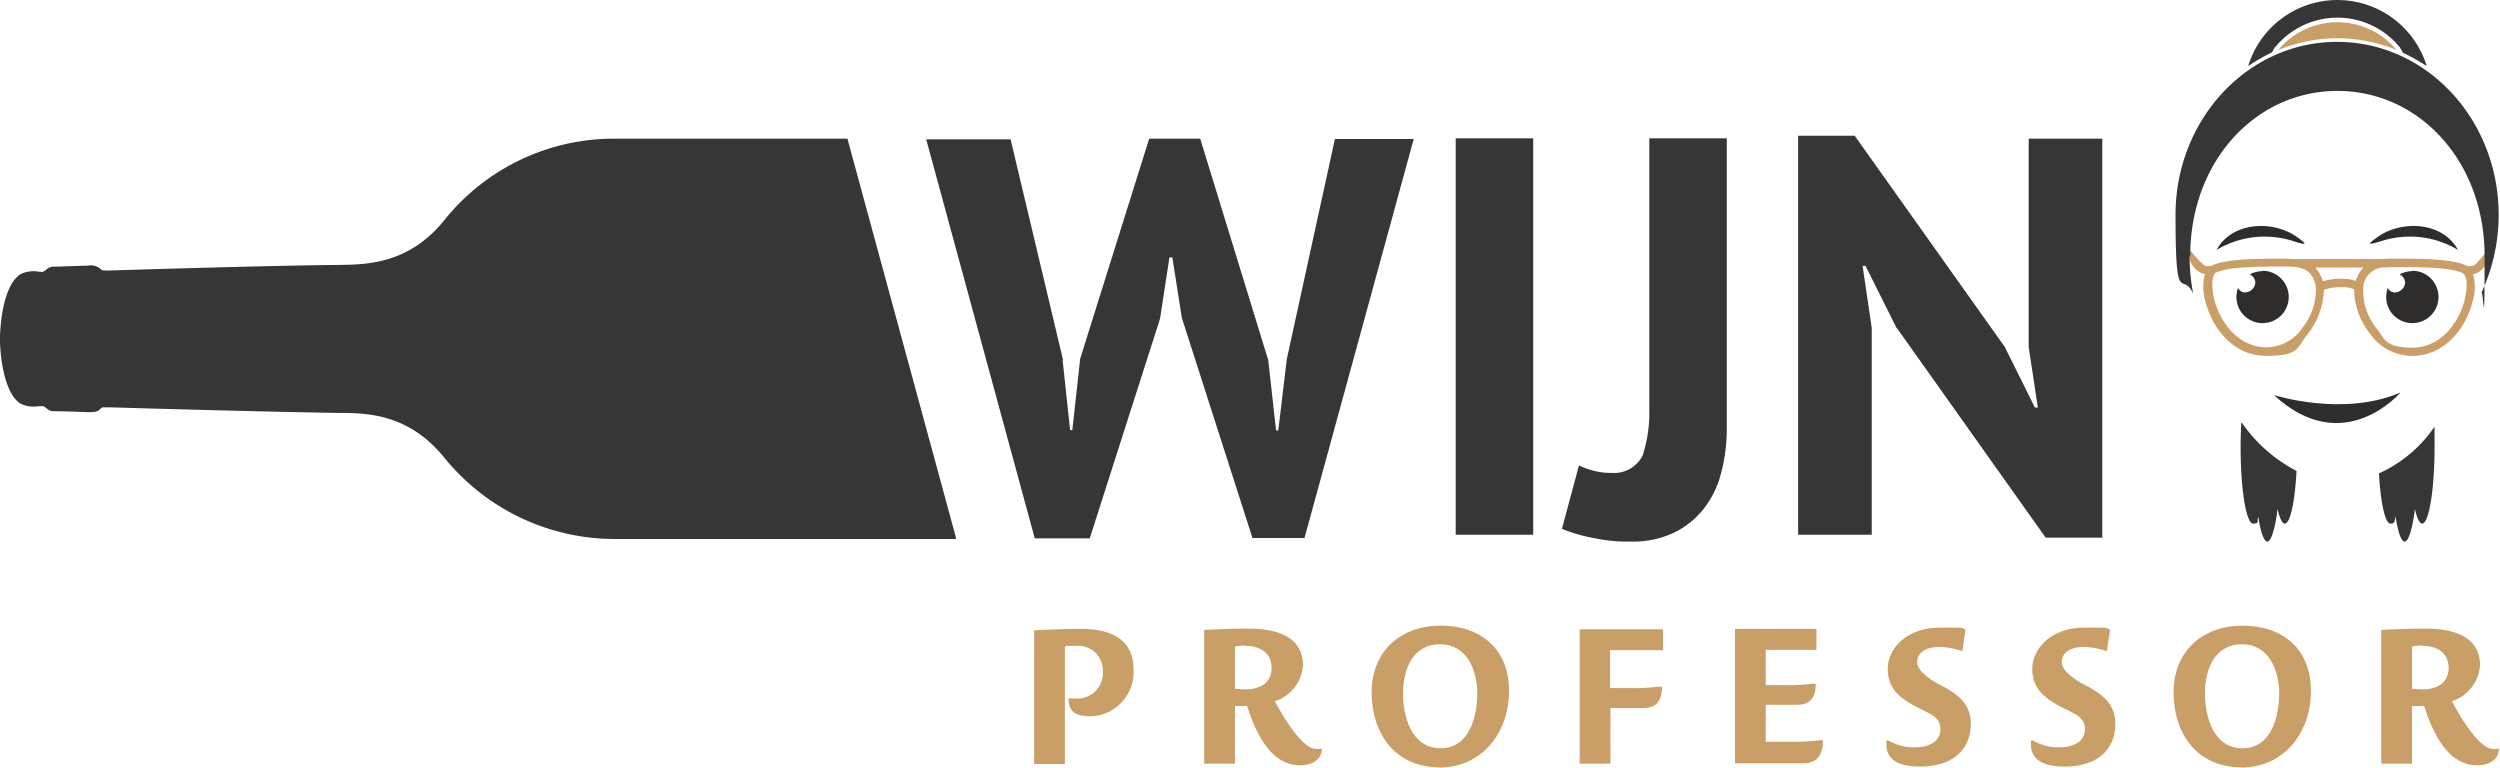 <svg xmlns="http://www.w3.org/2000/svg" width="223.407" height="68.593" viewBox="0 0 223.407 68.593">
  <g id="Group_333" data-name="Group 333" transform="translate(-94.185 -2193)">
    <g id="Group_287" data-name="Group 287" transform="translate(176.953 2205.129)">
      <path id="Path_87" data-name="Path 87" d="M334.287,242.457l.672,6.284h.2l.7-6.371,6.167-19.669h4.559l6.079,19.786.7,6.284h.2l.76-6.371,4.3-19.669h7.043l-9.761,35.656h-4.647l-6.313-19.669-.848-5.407h-.263L343,238.774l-6.284,19.64H331.8l-9.7-35.656h7.54l4.705,19.786Z" transform="translate(-322.1 -222.437)" fill="#373636"/>
      <path id="Path_88" data-name="Path 88" d="M484,222.6h6.927v35.422H484V222.6Z" transform="translate(-436.683 -222.366)" fill="#373636"/>
      <path id="Path_89" data-name="Path 89" d="M524.3,222.6h6.927v25.894a15.167,15.167,0,0,1-.468,3.858,8.56,8.56,0,0,1-1.49,3.215,7.578,7.578,0,0,1-2.66,2.221,8.554,8.554,0,0,1-3.945.848,14.076,14.076,0,0,1-3.186-.292,14.512,14.512,0,0,1-2.981-.848l1.52-5.67A6.58,6.58,0,0,0,521,252.5a2.845,2.845,0,0,0,2.718-1.578,12.4,12.4,0,0,0,.584-4.15V222.6Z" transform="translate(-459.685 -222.366)" fill="#373636"/>
      <path id="Path_90" data-name="Path 90" d="M597.5,238.985l-2.776-5.553h-.263l.818,5.553v18.471H588.7V221.8h5.056l13.415,18.88,2.689,5.407h.263l-.818-5.407V222.063h6.576v35.656h-5.056l-13.3-18.734Z" transform="translate(-510.783 -221.8)" fill="#373636"/>
    </g>
    <path id="Path_91" data-name="Path 91" d="M124.328,258.337l-9.7-35.656H93.9a19.409,19.409,0,0,0-15.314,7.307c-3.156,3.887-6.868,3.946-9.411,3.975-6.547.058-20.517.5-20.517.5-.7,0-.585,0-.848-.2a1.341,1.341,0,0,0-1.081-.234c-.5,0-2.484.088-3.01.088s-.614.263-.877.409c-.146.088-.234.058-.555.029a2.635,2.635,0,0,0-1.549.234c-1.7,1.081-1.841,5.173-1.841,5.728v.146c0,.643.175,4.647,1.841,5.7a2.635,2.635,0,0,0,1.549.234c.351,0,.409-.058.555.029.263.146.38.409.877.409s2.513.058,3.01.088c.5,0,.818,0,1.081-.234.234-.234.146-.2.848-.2,0,0,13.97.409,20.517.5,2.543,0,6.254.088,9.411,3.975A19.618,19.618,0,0,0,93.9,258.454h30.424Z" transform="translate(55.285 1982.711)" fill="#373636"/>
    <g id="Group_288" data-name="Group 288" transform="translate(186.598 2248.909)">
      <path id="Path_92" data-name="Path 92" d="M359.776,380.374c-.994,0-1.578-.438-1.607-1.491l.088-.088a4.319,4.319,0,0,0,.614.029,2.27,2.27,0,0,0,2.367-2.426,2.2,2.2,0,0,0-2.426-2.28c-1.461,0-.643.029-.964.088V384.67H355.1V372.717c1.4-.058,2.835-.117,4.267-.117,2.4,0,4.618.818,4.618,3.624a3.967,3.967,0,0,1-4.238,4.179Z" transform="translate(-355.1 -372.308)" fill="#ca9e67"/>
      <path id="Path_93" data-name="Path 93" d="M415.663,384.716c-2.455,0-3.858-2.543-4.735-5.319-.351.029-.76.029-1.081.029v5.144H407.1V372.617c1.315-.058,2.63-.117,3.975-.117,2.192,0,4.822.555,4.852,3.244a3.609,3.609,0,0,1-2.513,3.244c.877,1.666,2.513,4.267,3.682,4.267s.292-.029.438-.088l.088.088c-.058,1.023-.964,1.461-1.929,1.461Zm-4.91-10.7a4.759,4.759,0,0,0-.906.088v3.77c.321.029.643.058.964.058,1.286,0,2.309-.585,2.309-1.929s-1.052-1.958-2.338-1.958Z" transform="translate(-391.902 -372.237)" fill="#ca9e67"/>
      <path id="Path_94" data-name="Path 94" d="M464.321,384.255c-3.887,0-6.021-2.981-6.021-6.693s2.63-5.962,6.167-5.962,6.108,2.046,6.108,5.816-2.4,6.868-6.284,6.868Zm.117-10.989c-2.513,0-3.332,2.28-3.332,4.384s.76,4.91,3.361,4.91,3.273-2.923,3.273-4.91-.877-4.384-3.332-4.384Z" transform="translate(-428.139 -371.6)" fill="#ca9e67"/>
      <path id="Path_95" data-name="Path 95" d="M524.618,374.57v3.39h1.666a20.481,20.481,0,0,0,2.893-.146l.088.088c-.029,1.315-.643,1.841-1.666,1.841h-2.952v4.968H521.9V372.7h7.453v1.87h-4.735Z" transform="translate(-473.151 -372.379)" fill="#ca9e67"/>
      <path id="Path_96" data-name="Path 96" d="M572.147,374.5v3.127h1.491a20.48,20.48,0,0,0,2.893-.146l.088.088c-.029,1.315-.643,1.812-1.666,1.812h-2.806v3.3h2.133a20.478,20.478,0,0,0,2.893-.146l.088.117c-.029,1.315-.643,1.958-1.7,1.958H569.4V372.6h7.277v1.87h-4.559Z" transform="translate(-506.769 -372.308)" fill="#ca9e67"/>
      <path id="Path_97" data-name="Path 97" d="M618.71,384.621c-1.315,0-3.01-.292-3.01-1.958v-.321l.117-.088a4.6,4.6,0,0,0,2.455.643c1.315,0,2.25-.585,2.25-1.607s-.7-1.286-1.987-1.929c-1.666-.848-2.718-1.724-2.718-3.478s1.637-3.682,4.676-3.682,1.607.058,2.28.175l-.292,1.929a7.067,7.067,0,0,0-2.017-.38c-1.491,0-2.017.7-2.017,1.374s.964,1.461,2.046,2.017c1.607.818,2.747,1.7,2.747,3.507s-1.111,3.8-4.588,3.8Z" transform="translate(-539.537 -372.025)" fill="#ca9e67"/>
      <path id="Path_98" data-name="Path 98" d="M662.91,384.621c-1.315,0-3.01-.292-3.01-1.958v-.321l.117-.088a4.6,4.6,0,0,0,2.455.643c1.315,0,2.25-.585,2.25-1.607s-.7-1.286-1.987-1.929c-1.666-.848-2.718-1.724-2.718-3.478s1.637-3.682,4.676-3.682,1.607.058,2.28.175l-.292,1.929a7.066,7.066,0,0,0-2.017-.38c-1.491,0-2.017.7-2.017,1.374s.964,1.461,2.046,2.017c1.607.818,2.747,1.7,2.747,3.507s-1.111,3.8-4.588,3.8Z" transform="translate(-570.819 -372.025)" fill="#ca9e67"/>
      <path id="Path_99" data-name="Path 99" d="M709.521,384.255c-3.887,0-6.021-2.981-6.021-6.693s2.63-5.962,6.167-5.962,6.108,2.046,6.108,5.816-2.4,6.868-6.284,6.868Zm.117-10.989c-2.513,0-3.332,2.28-3.332,4.384s.76,4.91,3.361,4.91,3.273-2.923,3.273-4.91-.877-4.384-3.332-4.384Z" transform="translate(-601.677 -371.6)" fill="#ca9e67"/>
      <path id="Path_100" data-name="Path 100" d="M775.563,384.716c-2.455,0-3.858-2.543-4.735-5.319-.351.029-.76.029-1.081.029v5.144H767V372.617c1.315-.058,2.63-.117,3.975-.117,2.192,0,4.822.555,4.852,3.244a3.609,3.609,0,0,1-2.513,3.244c.877,1.666,2.513,4.267,3.682,4.267s.292-.029.438-.088l.088.088c-.058,1.023-.964,1.461-1.929,1.461Zm-4.91-10.7a4.757,4.757,0,0,0-.906.088v3.77c.321.029.643.058.964.058,1.286,0,2.309-.585,2.309-1.929s-1.052-1.958-2.338-1.958Z" transform="translate(-646.618 -372.237)" fill="#ca9e67"/>
    </g>
    <g id="Group_293" data-name="Group 293" transform="translate(288.596 2193)">
      <g id="Group_289" data-name="Group 289" transform="translate(5.816 37.789)">
        <path id="Path_101" data-name="Path 101" d="M724.058,309.6c-.029.672-.058,1.4-.058,2.163,0,3.77.5,6.839,1.111,6.839s.321-.234.468-.614c.2,1.374.5,2.221.818,2.221s.7-1.169.906-2.923c.175.818.409,1.315.643,1.315.5,0,.906-1.987,1.052-4.705a13.543,13.543,0,0,1-4.881-4.3Z" transform="translate(-724 -309.6)" fill="#373636"/>
        <path id="Path_102" data-name="Path 102" d="M766.3,314.276c.146,2.6.555,4.472,1.023,4.472s.322-.234.468-.614c.2,1.374.5,2.221.818,2.221s.7-1.169.906-2.923c.175.818.409,1.315.643,1.315.614,0,1.111-3.069,1.111-6.839s0-1.2-.029-1.783a11.908,11.908,0,0,1-4.91,4.121Z" transform="translate(-753.937 -309.746)" fill="#373636"/>
      </g>
      <g id="Group_290" data-name="Group 290" transform="translate(3.624 20.194)">
        <path id="Path_103" data-name="Path 103" d="M716.529,251.56c1.344-2.513,4.939-2.718,7.131-1.227,1.023.731,1.023.818-.2.438a8.343,8.343,0,0,0-6.956.789h0Z" transform="translate(-716.5 -249.397)" fill="#2e2d2c"/>
        <path id="Path_104" data-name="Path 104" d="M771.485,251.56a8.331,8.331,0,0,0-6.956-.789c-1.2.351-1.228.292-.2-.438,2.192-1.491,5.787-1.286,7.131,1.227h0Z" transform="translate(-749.829 -249.397)" fill="#2e2d2c"/>
      </g>
      <g id="Group_291" data-name="Group 291" transform="translate(5.436 24.199)">
        <path id="Path_105" data-name="Path 105" d="M770.838,263.129a2.538,2.538,0,0,0-1.14.292.871.871,0,0,1,.5.76.96.96,0,0,1-.848.848.662.662,0,0,1-.7-.409,2.536,2.536,0,0,0-.146.818,2.338,2.338,0,1,0,2.338-2.338Z" transform="translate(-755.115 -263.1)" fill="#2e2d2c"/>
        <path id="Path_106" data-name="Path 106" d="M725.038,263.129a2.538,2.538,0,0,0-1.14.292.871.871,0,0,1,.5.76.96.96,0,0,1-.848.848.662.662,0,0,1-.7-.409,2.536,2.536,0,0,0-.146.818,2.338,2.338,0,1,0,2.338-2.338Z" transform="translate(-722.7 -263.1)" fill="#2e2d2c"/>
      </g>
      <path id="Path_107" data-name="Path 107" d="M734.2,300.534s6.2,1.987,11.31-.234C745.51,300.3,740.425,306.291,734.2,300.534Z" transform="translate(-725.403 -265.229)" fill="#2e2d2c"/>
      <path id="Path_108" data-name="Path 108" d="M734.251,255.151a8.959,8.959,0,0,1-1.286,1.549.941.941,0,0,1-.76.058c-1.227-.614-4.179-.614-6.167-.614h-.38a6.353,6.353,0,0,0-.76.029h-8.1c-.234,0-.5-.029-.76-.029h-.38c-1.987,0-4.91,0-6.167.614a.954.954,0,0,1-.76-.058,13.113,13.113,0,0,1-1.637-1.9l.351,1.257a2.14,2.14,0,0,0,.906,1.286,1.439,1.439,0,0,0,.5.175,4.434,4.434,0,0,0,.029,2.4c.614,2.455,2.513,4.91,5.436,4.91s2.689-.643,3.682-1.9a6.763,6.763,0,0,0,1.49-4,4.121,4.121,0,0,1,1.49-.234,2.67,2.67,0,0,1,1.2.175,6.6,6.6,0,0,0,1.491,4.062,4.585,4.585,0,0,0,3.682,1.9c2.923,0,4.822-2.455,5.436-4.91a4.434,4.434,0,0,0,.029-2.4,1.439,1.439,0,0,0,.5-.175,2.3,2.3,0,0,0,.906-1.286v-.877Zm-16.776,7.307a3.975,3.975,0,0,1-3.1,1.607c-2.513,0-4.179-2.192-4.705-4.355-.292-1.2-.146-2.133.146-2.309,1.052-.555,4.062-.555,5.874-.555h.38c1.754,0,2.367.409,2.689,1.724a5.472,5.472,0,0,1-1.286,3.858Zm1.929-4.267a3.218,3.218,0,0,0-.7-1.257h4.325a2.958,2.958,0,0,0-.7,1.2,3.576,3.576,0,0,0-1.344-.2,5.357,5.357,0,0,0-1.607.234Zm12.684,1.549c-.526,2.163-2.192,4.355-4.705,4.355s-2.513-.877-3.1-1.607A5.436,5.436,0,0,1,723,258.629a1.9,1.9,0,0,1,1.958-1.7h.117c.175,0,.38-.029.584-.029h.848c1.812,0,4.472.029,5.407.555.322.175.468,1.081.146,2.309Z" transform="translate(-706.223 -233.027)" fill="#ca9e67"/>
      <g id="Group_292" data-name="Group 292">
        <path id="Path_109" data-name="Path 109" d="M705.415,212.243c0-8.534,5.9-14.759,13.152-14.759s13.152,6.225,13.152,14.759-.117,2.28-.321,3.361a16.492,16.492,0,0,0,1.578-7.043c0-8.534-6.459-15.461-14.438-15.461S704.1,200.027,704.1,208.561s.585,4.91,1.578,7.043a18.2,18.2,0,0,1-.322-3.361Z" transform="translate(-704.1 -189.359)" fill="#373636"/>
        <path id="Path_110" data-name="Path 110" d="M728.7,184.538a7.188,7.188,0,0,1,11.164,0c.058.088.175.292.263.468a19.017,19.017,0,0,1,2.133,1.2,8.343,8.343,0,0,0-15.957,0,15.5,15.5,0,0,1,2.133-1.227c.088-.175.2-.38.263-.468Z" transform="translate(-719.812 -180.3)" fill="#373636"/>
        <path id="Path_111" data-name="Path 111" d="M740.79,188.532a14,14,0,0,1,5.29,1.052,6.874,6.874,0,0,0-10.58,0A13.886,13.886,0,0,1,740.79,188.532Z" transform="translate(-726.323 -185.113)" fill="#ca9e67"/>
      </g>
    </g>
  </g>
</svg>
